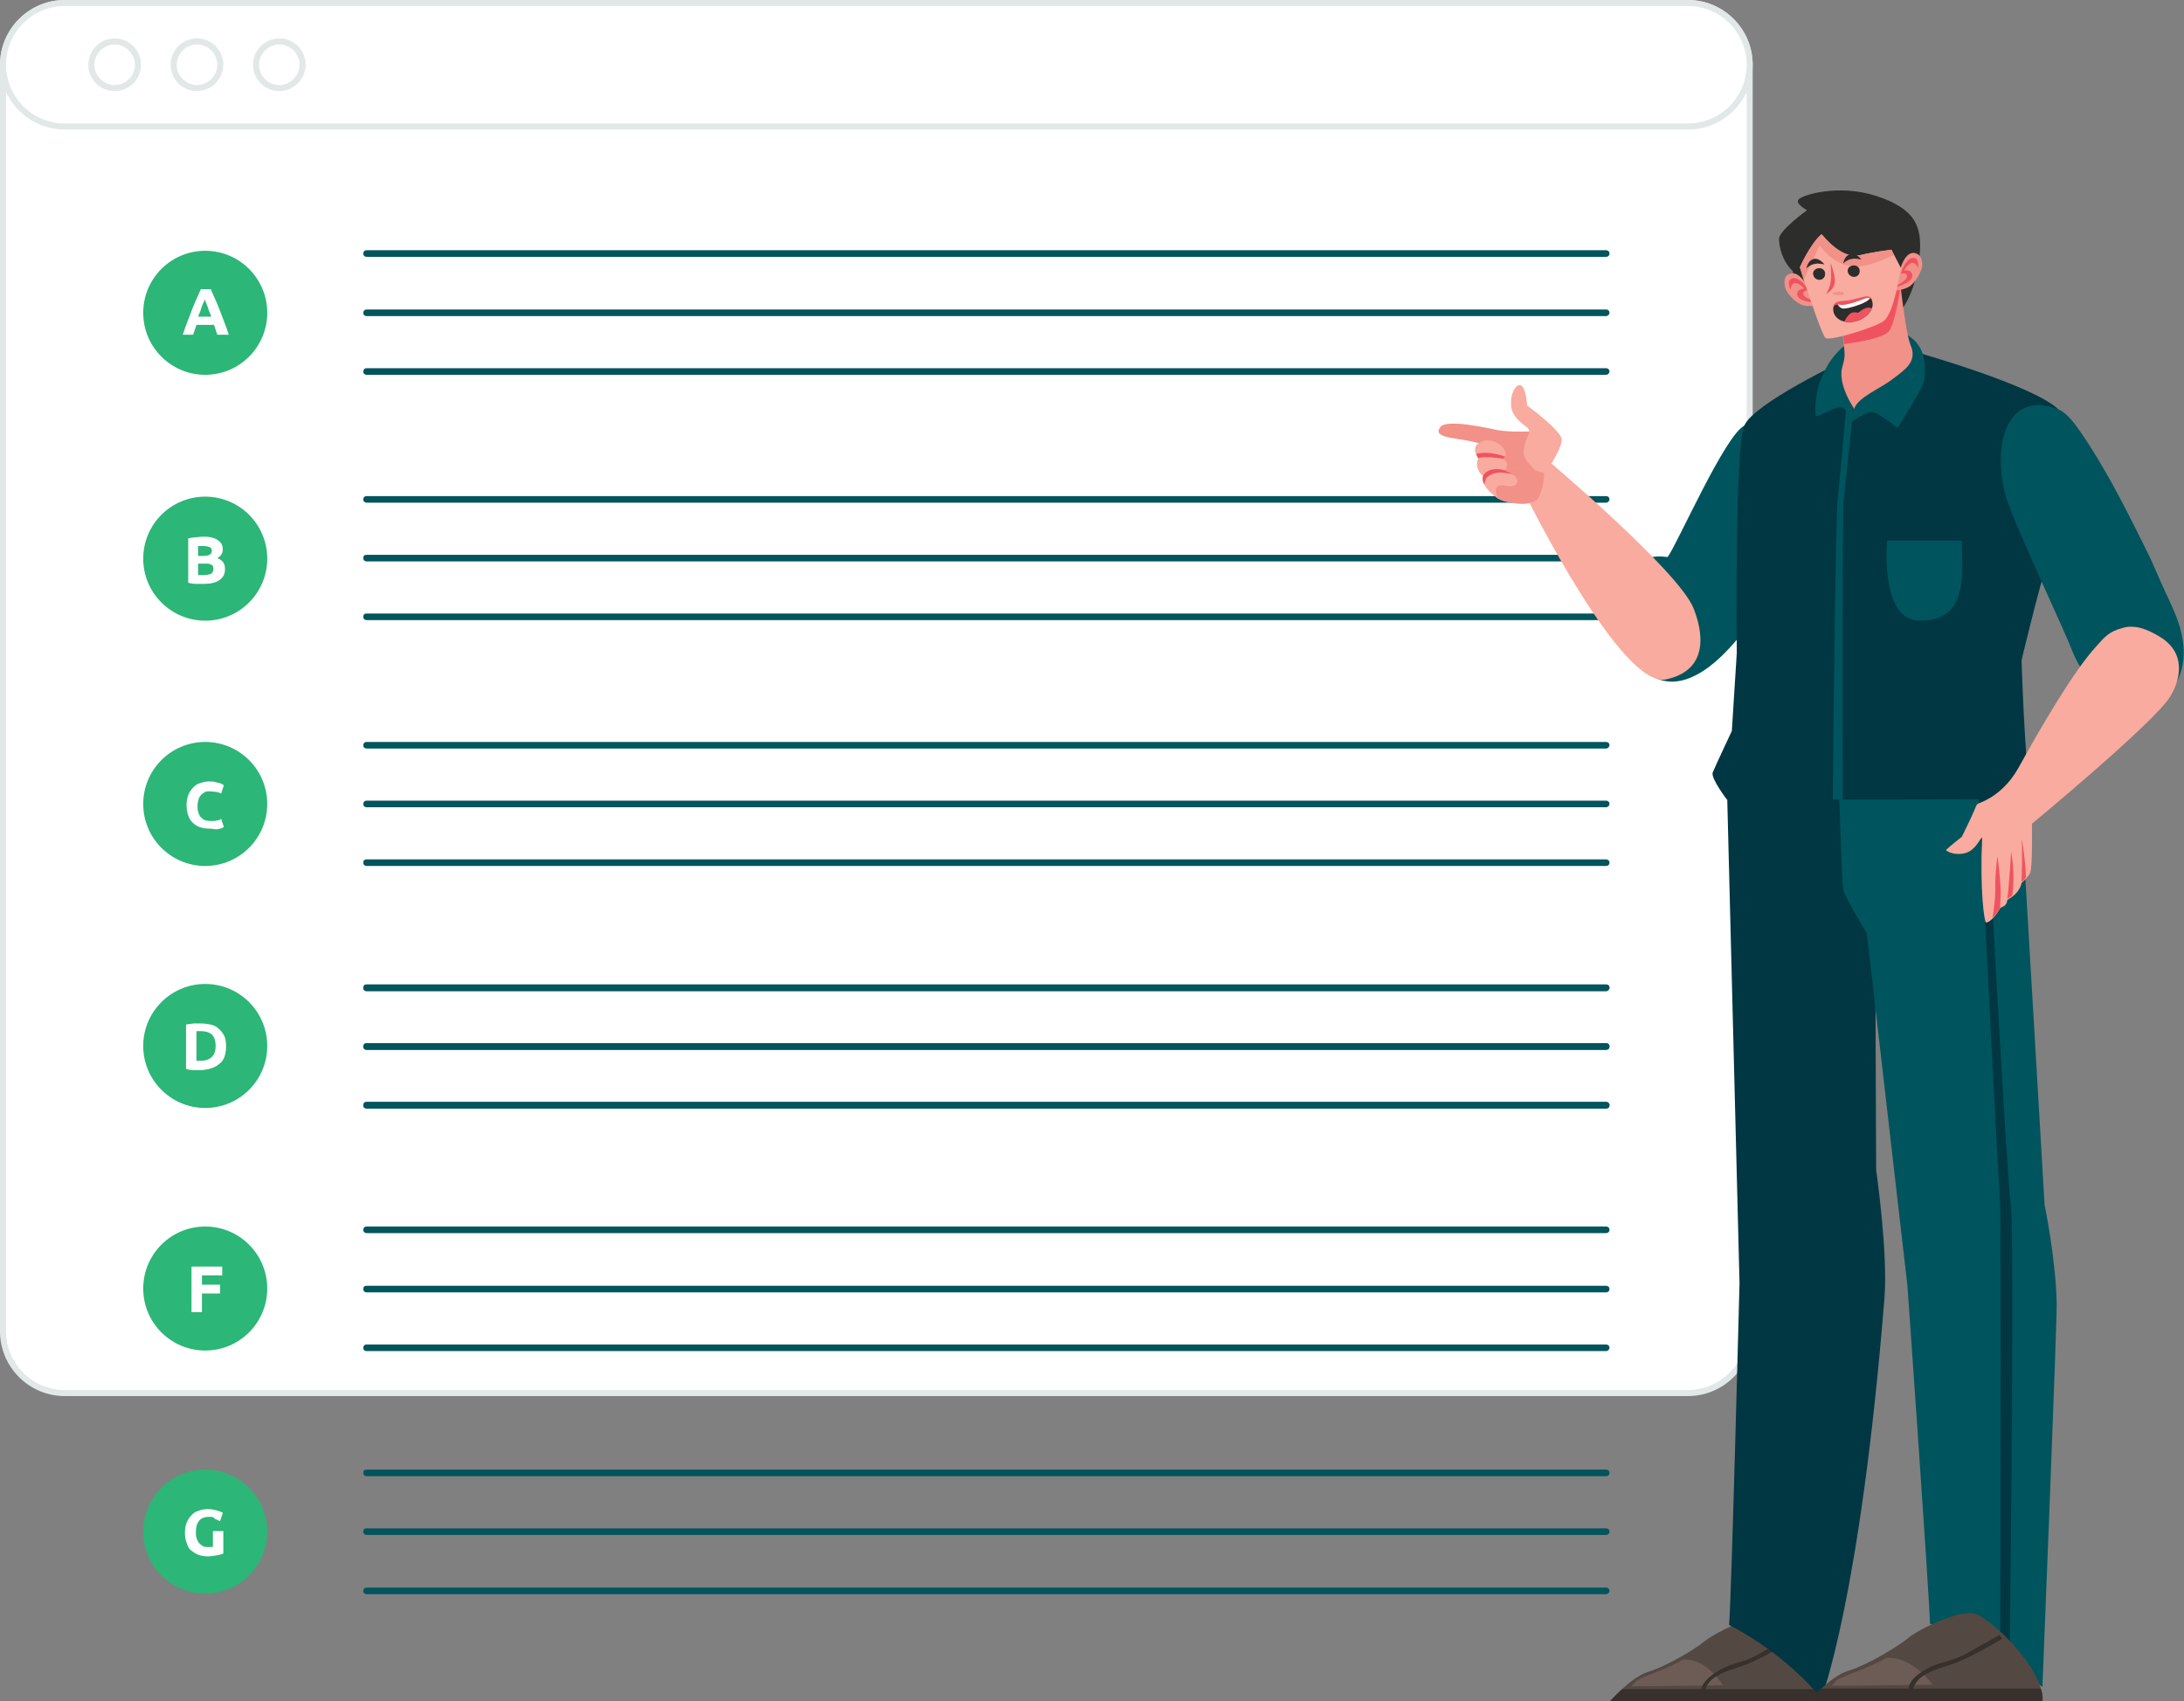 <?xml version="1.0" encoding="utf-8"?>
<!-- Generator: Adobe Illustrator 24.1.1, SVG Export Plug-In . SVG Version: 6.00 Build 0)  -->
<svg version="1.1" id="Layer_1" xmlns="http://www.w3.org/2000/svg" xmlns:xlink="http://www.w3.org/1999/xlink" x="0px" y="0px"
	 viewBox="0 0 398 310" style="enable-background:new 0 0 398 310;" xml:space="preserve">
<rect x="0" y="0" width="398" height="310" fill="#808080" stroke="none"/>
<style type="text/css">
	.st0{fill:#E3E8EA;}
	.st1{fill:#FFFFFF;}
	.st2{fill:#E2E7E8;}
	.st3{fill:#02545D;}
	.st4{fill:#2CB677;}
	.st5{fill:#00545D;}
	.st6{fill:#544842;}
	.st7{fill:#38302C;}
	.st8{fill:#6C5C55;}
	.st9{fill:#003743;}
	.st10{fill:#42415A;}
	.st11{fill:#F8AB9E;}
	.st12{fill:#F19188;}
	.st13{fill:#F05360;}
	.st14{fill:#2D2D2C;}
</style>
<g>
	<g>
		<path class="st0" d="M252.6,21.4c-0.3,0-0.6-0.2-0.7-0.4c-0.1-0.3-0.1-0.6,0.1-0.8c0.1-0.1,2-2.3,3.2-3.3c0.2-0.2,0.4-0.4,0.6-0.6
			c2.1-1.9,5-4.6,12.6-2.3c0.6,0.2,1.3,0.5,1.9,0.7c0.4,0.2,2.3,0.2,4.3-1.3c0.6-0.5,1.2-1,1.7-1.5c2.3-2,4.2-3.6,8.4-3.6
			c3.6,0,5.5,2.5,7.1,4.8c1.2,1.6,2.3,3.2,3.9,3.9c1.7,0.7,5.3,1.4,7.9,1.9c1.7,0.3,3,0.6,3.6,0.8c0.4,0.1,0.6,0.5,0.5,0.8
			c-0.1,0.4-0.4,0.6-0.7,0.6L252.6,21.4C252.6,21.4,252.6,21.4,252.6,21.4z M263.2,14.6c-3.3,0-4.9,1.5-6.3,2.8
			c-0.2,0.2-0.4,0.4-0.6,0.6c-0.6,0.5-1.3,1.2-1.9,1.9l45.6-0.2c-1.9-0.4-3.7-0.9-4.8-1.3c-2-0.8-3.3-2.6-4.6-4.4
			c-1.6-2.2-3-4.2-5.8-4.2c0,0-0.1,0-0.1,0c-3.6,0-5,1.3-7.4,3.3c-0.5,0.5-1.1,1-1.8,1.5c-2.4,1.9-4.8,2-5.8,1.5
			c-0.6-0.2-1.1-0.5-1.7-0.7C266.1,14.9,264.5,14.6,263.2,14.6z"/>
	</g>
	<g>
		<g>
			<g>
				<g>
					<g>
						<path class="st1" d="M307.6,253.8H11.7c-6.2,0-11.2-5-11.2-11.2V11.8c0-6.2,5-11.2,11.2-11.2h295.9c6.2,0,11.2,5,11.2,11.2
							v230.9C318.8,248.8,313.8,253.8,307.6,253.8z"/>
						<path class="st2" d="M307.6,254.4H11.8c-6.5,0-11.8-5.3-11.8-11.8V11.8C0,5.3,5.3,0,11.8,0h295.8c6.5,0,11.8,5.3,11.8,11.8
							v230.8C319.4,249.1,314.1,254.4,307.6,254.4z M11.8,1.1C5.9,1.1,1.1,5.9,1.1,11.8v230.8c0,5.9,4.8,10.7,10.7,10.7h295.8
							c5.9,0,10.7-4.8,10.7-10.7V11.8c0-5.9-4.8-10.7-10.7-10.7H11.8z"/>
					</g>
					<g>
						<path class="st1" d="M307.6,23H11.8C5.6,23,0.6,18,0.6,11.8l0,0c0-6.2,5-11.2,11.2-11.2h295.8c6.2,0,11.2,5,11.2,11.2l0,0
							C318.8,18,313.8,23,307.6,23z"/>
						<path class="st2" d="M307.6,23.6H11.8C5.3,23.6,0,18.3,0,11.8C0,5.3,5.3,0,11.8,0h295.8c6.5,0,11.8,5.3,11.8,11.8
							C319.4,18.3,314.1,23.6,307.6,23.6z M11.8,1.1C5.9,1.1,1.1,5.9,1.1,11.8s4.8,10.7,10.7,10.7h295.8c5.9,0,10.7-4.8,10.7-10.7
							s-4.8-10.7-10.7-10.7H11.8z"/>
					</g>
					<g>
						<g>
							<circle class="st1" cx="20.9" cy="11.8" r="4.3"/>
							<path class="st2" d="M20.9,16.6c-2.7,0-4.8-2.2-4.8-4.8S18.2,7,20.9,7s4.8,2.2,4.8,4.8S23.6,16.6,20.9,16.6z M20.9,8.1
								c-2,0-3.7,1.7-3.7,3.7s1.7,3.7,3.7,3.7s3.7-1.7,3.7-3.7S22.9,8.1,20.9,8.1z"/>
						</g>
						<g>
							<path class="st1" d="M40.1,11.8c0,2.3-1.9,4.3-4.3,4.3c-2.3,0-4.3-1.9-4.3-4.3s1.9-4.3,4.3-4.3C38.2,7.6,40.1,9.5,40.1,11.8z
								"/>
							<path class="st2" d="M35.9,16.6c-2.7,0-4.8-2.2-4.8-4.8S33.2,7,35.9,7s4.8,2.2,4.8,4.8S38.5,16.6,35.9,16.6z M35.9,8.1
								c-2,0-3.7,1.7-3.7,3.7s1.7,3.7,3.7,3.7s3.7-1.7,3.7-3.7S37.9,8.1,35.9,8.1z"/>
						</g>
						<g>
							<path class="st1" d="M55.1,11.8c0,2.3-1.9,4.3-4.3,4.3c-2.3,0-4.3-1.9-4.3-4.3s1.9-4.3,4.3-4.3C53.2,7.6,55.1,9.5,55.1,11.8z
								"/>
							<path class="st2" d="M50.9,16.6c-2.7,0-4.8-2.2-4.8-4.8S48.2,7,50.9,7s4.8,2.2,4.8,4.8S53.5,16.6,50.9,16.6z M50.9,8.1
								c-2,0-3.7,1.7-3.7,3.7s1.7,3.7,3.7,3.7s3.7-1.7,3.7-3.7S52.9,8.1,50.9,8.1z"/>
						</g>
					</g>
				</g>
			</g>
		</g>
	</g>
</g>
<g>
	<g>
		<g>
			<g>
				<g>
					<g>
						<g>
							<g>
								<path class="st3" d="M292.7,46.8H66.8c-0.3,0-0.6-0.2-0.6-0.6c0-0.3,0.2-0.6,0.6-0.6h225.9c0.3,0,0.6,0.2,0.6,0.6
									C293.3,46.6,293,46.8,292.7,46.8z"/>
							</g>
							<g>
								<path class="st3" d="M292.7,57.6H66.8c-0.3,0-0.6-0.2-0.6-0.6c0-0.3,0.2-0.6,0.6-0.6h225.9c0.3,0,0.6,0.2,0.6,0.6
									C293.3,57.3,293,57.6,292.7,57.6z"/>
							</g>
						</g>
						<g>
							<path class="st3" d="M292.7,68.3H66.8c-0.3,0-0.6-0.2-0.6-0.6c0-0.3,0.2-0.6,0.6-0.6h225.9c0.3,0,0.6,0.2,0.6,0.6
								C293.3,68,293,68.3,292.7,68.3z"/>
						</g>
					</g>
				</g>
				<g>
					<g>
						<g>
							<g>
								<path class="st3" d="M292.7,91.6H66.8c-0.3,0-0.6-0.2-0.6-0.6c0-0.3,0.2-0.6,0.6-0.6h225.9c0.3,0,0.6,0.2,0.6,0.6
									C293.3,91.3,293,91.6,292.7,91.6z"/>
							</g>
							<g>
								<path class="st3" d="M292.7,102.3H66.8c-0.3,0-0.6-0.2-0.6-0.6s0.2-0.6,0.6-0.6h225.9c0.3,0,0.6,0.2,0.6,0.6
									S293,102.3,292.7,102.3z"/>
							</g>
						</g>
						<g>
							<path class="st3" d="M292.7,113H66.8c-0.3,0-0.6-0.2-0.6-0.6s0.2-0.6,0.6-0.6h225.9c0.3,0,0.6,0.2,0.6,0.6S293,113,292.7,113
								z"/>
						</g>
					</g>
				</g>
				<g>
					<g>
						<g>
							<g>
								<path class="st3" d="M292.7,136.4H66.8c-0.3,0-0.6-0.2-0.6-0.6c0-0.3,0.2-0.6,0.6-0.6h225.9c0.3,0,0.6,0.2,0.6,0.6
									C293.3,136.1,293,136.4,292.7,136.4z"/>
							</g>
							<g>
								<path class="st3" d="M292.7,147.1H66.8c-0.3,0-0.6-0.2-0.6-0.6c0-0.3,0.2-0.6,0.6-0.6h225.9c0.3,0,0.6,0.2,0.6,0.6
									C293.3,146.8,293,147.1,292.7,147.1z"/>
							</g>
						</g>
						<g>
							<path class="st3" d="M292.7,157.8H66.8c-0.3,0-0.6-0.2-0.6-0.6s0.2-0.6,0.6-0.6h225.9c0.3,0,0.6,0.2,0.6,0.6
								S293,157.8,292.7,157.8z"/>
						</g>
					</g>
				</g>
			</g>
			<circle class="st4" cx="37.4" cy="101.8" r="11.3"/>
			<circle class="st4" cx="37.4" cy="146.5" r="11.3"/>
			<g>
				<circle class="st4" cx="37.4" cy="190.6" r="11.3"/>
				<g>
					<g>
						<g>
							<path class="st3" d="M292.7,180.6H66.8c-0.3,0-0.6-0.2-0.6-0.6c0-0.3,0.2-0.6,0.6-0.6h225.9c0.3,0,0.6,0.2,0.6,0.6
								C293.3,180.3,293,180.6,292.7,180.6z"/>
						</g>
						<g>
							<path class="st3" d="M292.7,191.3H66.8c-0.3,0-0.6-0.2-0.6-0.6c0-0.3,0.2-0.6,0.6-0.6h225.9c0.3,0,0.6,0.2,0.6,0.6
								C293.3,191.1,293,191.3,292.7,191.3z"/>
						</g>
					</g>
					<g>
						<path class="st3" d="M292.7,202H66.8c-0.3,0-0.6-0.2-0.6-0.6c0-0.3,0.2-0.6,0.6-0.6h225.9c0.3,0,0.6,0.2,0.6,0.6
							C293.3,201.8,293,202,292.7,202z"/>
					</g>
				</g>
			</g>
			<g>
				<g>
					<g>
						<path class="st3" d="M292.7,180.6H66.8c-0.3,0-0.6-0.2-0.6-0.6c0-0.3,0.2-0.6,0.6-0.6h225.9c0.3,0,0.6,0.2,0.6,0.6
							C293.3,180.3,293,180.6,292.7,180.6z"/>
					</g>
					<g>
						<path class="st3" d="M292.7,191.3H66.8c-0.3,0-0.6-0.2-0.6-0.6c0-0.3,0.2-0.6,0.6-0.6h225.9c0.3,0,0.6,0.2,0.6,0.6
							C293.3,191.1,293,191.3,292.7,191.3z"/>
					</g>
				</g>
				<g>
					<path class="st3" d="M292.7,202H66.8c-0.3,0-0.6-0.2-0.6-0.6c0-0.3,0.2-0.6,0.6-0.6h225.9c0.3,0,0.6,0.2,0.6,0.6
						C293.3,201.8,293,202,292.7,202z"/>
				</g>
			</g>
		</g>
		<g>
			<circle class="st4" cx="37.4" cy="57" r="11.3"/>
			<g>
				<path class="st1" d="M39.6,61c-0.1-0.3-0.2-0.6-0.3-0.9c-0.1-0.3-0.2-0.6-0.3-0.9h-3.2c-0.1,0.3-0.2,0.6-0.3,0.9
					c-0.1,0.3-0.2,0.6-0.3,0.9h-1.9c0.3-0.9,0.6-1.7,0.9-2.5s0.6-1.5,0.8-2.1c0.3-0.7,0.5-1.3,0.8-1.9s0.5-1.2,0.8-1.8h1.8
					c0.3,0.6,0.5,1.2,0.8,1.8s0.5,1.2,0.8,1.9c0.3,0.7,0.5,1.4,0.8,2.1s0.6,1.6,0.9,2.5H39.6z M37.3,54.6c0,0.1-0.1,0.3-0.2,0.5
					c-0.1,0.2-0.2,0.4-0.3,0.7c-0.1,0.3-0.2,0.6-0.3,0.9s-0.3,0.7-0.4,1h2.4c-0.1-0.4-0.3-0.7-0.4-1c-0.1-0.3-0.2-0.6-0.3-0.9
					s-0.2-0.5-0.3-0.7C37.5,54.9,37.4,54.7,37.3,54.6z"/>
			</g>
		</g>
	</g>
	<path class="st1" d="M41.2,190.7c0,0.7-0.1,1.3-0.3,1.9c-0.2,0.5-0.5,1-1,1.3c-0.4,0.4-0.9,0.6-1.5,0.8c-0.6,0.2-1.3,0.3-2,0.3
		c-0.3,0-0.7,0-1.2,0c-0.4,0-0.9-0.1-1.3-0.2v-8.1c0.4-0.1,0.9-0.1,1.4-0.2c0.5,0,0.9,0,1.2,0c0.7,0,1.4,0.1,1.9,0.2
		s1.1,0.4,1.5,0.8c0.4,0.3,0.7,0.8,1,1.3C41.1,189.3,41.2,189.9,41.2,190.7z M35.8,193.3c0.1,0,0.2,0,0.3,0c0.1,0,0.3,0,0.4,0
		c0.9,0,1.6-0.2,2.1-0.7c0.5-0.5,0.7-1.1,0.7-2c0-0.9-0.2-1.5-0.6-2c-0.4-0.4-1.1-0.7-2.1-0.7c-0.1,0-0.3,0-0.4,0
		c-0.1,0-0.3,0-0.4,0V193.3z"/>
	<path class="st1" d="M37.1,106.4c-0.5,0-0.9,0-1.4,0c-0.5,0-0.9-0.1-1.4-0.2v-8.1c0.4-0.1,0.8-0.1,1.3-0.2c0.5,0,0.9-0.1,1.3-0.1
		c0.5,0,1,0,1.5,0.1c0.4,0.1,0.8,0.2,1.1,0.4c0.3,0.2,0.6,0.4,0.8,0.7c0.2,0.3,0.3,0.7,0.3,1.1c0,0.7-0.3,1.2-1,1.6
		c0.5,0.2,0.9,0.5,1.1,0.8c0.2,0.3,0.3,0.7,0.3,1.2c0,0.9-0.3,1.5-1,2C39.3,106.2,38.3,106.4,37.1,106.4z M36.1,101.3H37
		c0.6,0,1-0.1,1.2-0.2c0.2-0.1,0.4-0.4,0.4-0.7c0-0.3-0.1-0.6-0.4-0.7c-0.3-0.1-0.6-0.2-1.1-0.2c-0.2,0-0.3,0-0.5,0
		c-0.2,0-0.3,0-0.5,0V101.3z M36.1,102.7v2.1c0.1,0,0.3,0,0.4,0c0.2,0,0.3,0,0.5,0c0.6,0,1-0.1,1.4-0.2c0.3-0.2,0.5-0.5,0.5-0.9
		c0-0.4-0.1-0.7-0.4-0.8c-0.3-0.2-0.7-0.2-1.2-0.2H36.1z"/>
	<path class="st1" d="M38.2,151c-1.4,0-2.4-0.4-3.1-1.1s-1.1-1.8-1.1-3.2c0-0.7,0.1-1.3,0.3-1.8c0.2-0.5,0.5-1,0.9-1.4
		s0.8-0.7,1.3-0.8c0.5-0.2,1.1-0.3,1.7-0.3c0.4,0,0.7,0,1,0.1c0.3,0.1,0.5,0.1,0.8,0.2s0.4,0.1,0.5,0.2c0.1,0.1,0.2,0.1,0.3,0.2
		l-0.5,1.5c-0.3-0.1-0.6-0.3-0.9-0.3s-0.7-0.1-1.2-0.1c-0.3,0-0.6,0-0.8,0.1s-0.5,0.3-0.7,0.5s-0.4,0.5-0.5,0.8s-0.2,0.7-0.2,1.2
		c0,0.4,0,0.7,0.1,1.1s0.2,0.6,0.4,0.9c0.2,0.2,0.4,0.4,0.7,0.6c0.3,0.1,0.7,0.2,1.1,0.2c0.3,0,0.5,0,0.7,0c0.2,0,0.4-0.1,0.6-0.1
		s0.3-0.1,0.4-0.1c0.1-0.1,0.2-0.1,0.3-0.2l0.5,1.5c-0.3,0.2-0.6,0.3-1.1,0.4S38.9,151,38.2,151z"/>
	<g>
		<circle class="st4" cx="37.4" cy="234.8" r="11.3"/>
		<path class="st1" d="M34.9,239.1v-8.3h5.6v1.6h-3.7v1.7h3.3v1.6h-3.3v3.4H34.9z"/>
		<g>
			<g>
				<g>
					<path class="st3" d="M292.7,224.7H66.8c-0.3,0-0.6-0.2-0.6-0.6c0-0.3,0.2-0.6,0.6-0.6h225.9c0.3,0,0.6,0.2,0.6,0.6
						C293.3,224.5,293,224.7,292.7,224.7z"/>
				</g>
				<g>
					<path class="st3" d="M292.7,235.5H66.8c-0.3,0-0.6-0.2-0.6-0.6s0.2-0.6,0.6-0.6h225.9c0.3,0,0.6,0.2,0.6,0.6
						S293,235.5,292.7,235.5z"/>
				</g>
			</g>
			<g>
				<path class="st3" d="M292.7,246.2H66.8c-0.3,0-0.6-0.2-0.6-0.6c0-0.3,0.2-0.6,0.6-0.6h225.9c0.3,0,0.6,0.2,0.6,0.6
					C293.3,245.9,293,246.2,292.7,246.2z"/>
			</g>
		</g>
	</g>
	<g>
		<circle class="st4" cx="37.4" cy="279.1" r="11.3"/>
		<path class="st1" d="M38.2,276.4c-0.9,0-1.5,0.2-1.9,0.7c-0.4,0.5-0.6,1.1-0.6,2c0,0.4,0,0.8,0.1,1.1s0.2,0.6,0.4,0.9
			c0.2,0.2,0.4,0.4,0.7,0.6s0.6,0.2,1,0.2c0.2,0,0.4,0,0.5,0s0.3,0,0.4,0v-2.9h1.9v4.1c-0.2,0.1-0.6,0.2-1.1,0.3s-1.1,0.2-1.8,0.2
			c-0.6,0-1.2-0.1-1.7-0.3c-0.5-0.2-0.9-0.5-1.3-0.8s-0.6-0.8-0.8-1.4c-0.2-0.5-0.3-1.1-0.3-1.8c0-0.7,0.1-1.3,0.3-1.8
			c0.2-0.5,0.5-1,0.9-1.4s0.8-0.7,1.3-0.8c0.5-0.2,1-0.3,1.6-0.3c0.4,0,0.7,0,1.1,0.1c0.3,0.1,0.6,0.1,0.8,0.2s0.4,0.1,0.6,0.2
			s0.3,0.1,0.3,0.2l-0.5,1.5c-0.3-0.1-0.5-0.3-0.9-0.4C38.9,276.4,38.6,276.4,38.2,276.4z"/>
		<g>
			<g>
				<g>
					<path class="st3" d="M292.7,269H66.8c-0.3,0-0.6-0.2-0.6-0.6s0.2-0.6,0.6-0.6h225.9c0.3,0,0.6,0.2,0.6,0.6S293,269,292.7,269z"
						/>
				</g>
				<g>
					<path class="st3" d="M292.7,279.7H66.8c-0.3,0-0.6-0.2-0.6-0.6s0.2-0.6,0.6-0.6h225.9c0.3,0,0.6,0.2,0.6,0.6
						S293,279.7,292.7,279.7z"/>
				</g>
			</g>
			<g>
				<path class="st3" d="M292.7,290.5H66.8c-0.3,0-0.6-0.2-0.6-0.6c0-0.3,0.2-0.6,0.6-0.6h225.9c0.3,0,0.6,0.2,0.6,0.6
					C293.3,290.2,293,290.5,292.7,290.5z"/>
			</g>
		</g>
	</g>
</g>
<g>
	<g>
		<path class="st5" d="M318,77.5c-3.5,1.4-12.4,21.8-14.1,24c-3.1-0.4-4.2,0.4-4.1,1.2c0.1,0.8,0,2.1,0,2.1s-6.2,5.3-4.2,10.9
			c2,5.6,6.7,11.5,14.4,6.8c7.8-4.7,16.7-20.2,19.6-28.8C332.5,85.1,326.7,73.9,318,77.5z"/>
	</g>
	<g>
		<g>
			<path class="st6" d="M293.4,310h25.2l2.8,0h10.5c0.1-0.7,0.1-1.4,0-2.2c-0.1-0.3-0.1-0.6-0.2-0.9c-1.5-5.2-7.6-11.7-9.7-12.2
				c-2.6-0.6-9.6,2.9-11.4,4.4c-1.8,1.5-6.9,4.5-10.1,5.5c-1.7,0.5-3.5,1.9-4.9,3.2C294.3,309,293.4,310,293.4,310z"/>
			<path class="st7" d="M293.4,310h25.2l2.8,0h10.5c0.1-0.7,0.1-1.4,0-2.2h-36.3C294.3,309,293.4,310,293.4,310z"/>
			<path class="st8" d="M306.7,302.4c-3,1.9-7.7,3.1-8.6,4c-0.8,0.9-0.8,0.9-0.8,0.9l16.7-0.2C313.9,307.1,311.2,302.2,306.7,302.4z
				"/>
			<path class="st7" d="M326.2,299.1c0,0-5.6,3.5-8.8,4.5c-3.2,1.1-6,1.8-6.7,4.5c-0.6,0.1-0.6,0.1-0.6,0.1s-0.5-1.4,2.5-3.4
				c3-2,4.6-1.6,7.4-3.1c2.8-1.6,5.9-3.4,5.9-3.4L326.2,299.1z"/>
		</g>
		<g>
			<path class="st9" d="M314.6,139.1l2.4,94.7c0,0-1.5,58.5-1.9,62.3c11,5.7,16.8,13.4,16.8,13.4s7.1-18.1,11.5-72.8
				c0.7-8.3-1.5-23.5-1.5-23.5l-0.3-74.7L314.6,139.1z"/>
		</g>
	</g>
	<g>
		<g>
			<path class="st5" d="M335,139.8c0,0,0.6,21,0.9,22.4c0.4,1.4,4.3,7.9,4.3,7.9l7.4,64.2c0,0,4.1,57.8,4.1,61.6
				c8.8,2.6,8.4,5.2,12.7,7.2c0.6,0.3,1.2,0.6,1.7,0.8c4.3,2.1,6.1,3.5,6.1,3.5s2.7-66.9,2.6-70c-0.2-8.3-2.2-17.8-2.2-17.8
				l-4.7-79.8l-6.2,0l-1.4,0L335,139.8z"/>
			<path class="st9" d="M364.5,219.1c0.1,0.8,0.1,58.2,0,84c0.6,0.3,1.2,0.6,1.7,0.8c0.3-24.7,0.9-80.7,0.2-84.7
				c-0.7-4.6-4-66.2-4.7-79.4l-1.4,0C361.2,156.7,364.3,218.1,364.5,219.1z"/>
		</g>
		<g>
			<g>
				<path class="st6" d="M329.7,310h27.8l3.1,0h11.6c0.1-0.7,0-1.5-0.3-2.3c-0.1-0.3-0.2-0.7-0.3-1c-2.2-5.5-9.5-12.2-11.9-12.7
					c-2.9-0.6-10.3,3-12.1,4.6c-1.9,1.5-7.1,4.7-10.6,5.8c-1.8,0.5-3.7,2-5.1,3.3C330.6,308.9,329.7,310,329.7,310z"/>
				<path class="st7" d="M329.7,310h27.8l3.1,0h11.6c0.1-0.7,0-1.5-0.3-2.3h-40.1C330.6,308.9,329.7,310,329.7,310z"/>
				<path class="st8" d="M343.7,302.1c-3.2,2-8.2,3.3-9.1,4.2c-0.8,0.9-0.8,0.9-0.8,0.9l18.4-0.2C352.2,307,348.6,301.8,343.7,302.1
					z"/>
				<path class="st7" d="M364.9,298.6c0,0-5.9,3.6-9.3,4.7c-3.4,1.1-6.4,1.9-7,4.7c-0.7,0.1-0.7,0.1-0.7,0.1s-0.7-1.5,2.4-3.5
					c3.1-2,5-1.6,7.9-3.2c2.9-1.6,6.2-3.5,6.2-3.5L364.9,298.6z"/>
			</g>
		</g>
	</g>
	<g>
		<g>
			<path class="st9" d="M314.7,145.7c0,0,8.8,0,19.4,0c0.6,0,1.2,0,1.7,0c15.6,0,34.2-0.1,34.2-0.2c-1.1-8.3-1.6-25.2-1.6-25.2
				s2.8-11.8,5-19.1c4.5-14.9,3.1-25.2,1.7-26.6c-4.5-4.4-25.8-10.4-25.8-10.4s-5.8-2.1-11.2,0.5c-2.7,1.3-18.4,8.8-20.2,12.8
				c-1.8,3.9-1.4,41.5-1.4,41.5l-0.9,14.2c0,0-3.1,6.6-3.5,7.6C311.8,141.9,314.7,145.7,314.7,145.7z"/>
			<path class="st5" d="M335.8,145.7c0-13.8-0.1-51.4,0.2-54.6c0.4-3.9,1.5-14.3,1.5-14.3l-1-3.3c0,0-1.1,12.5-1.6,17.4
				c-0.4,4-0.8,41.5-0.9,54.8C334.6,145.7,335.2,145.7,335.8,145.7z"/>
			<path class="st5" d="M357.5,98.5h-13.6c0,0-1.4,14.3,5.7,14.6C359,113.3,357.5,104.2,357.5,98.5z"/>
		</g>
		<path class="st10" d="M352.8,143.5"/>
	</g>
	<g>
		<path class="st11" d="M281.6,83.5c0,0,24.2,20.4,27,27.3c1.7,4.2,3,11.3-5,13c-8,1.7-24.8-31.9-26.3-35
			C277.4,85.2,278.3,83.8,281.6,83.5z"/>
	</g>
	<g>
		<g>
			<path class="st12" d="M279.1,78.6c0,0-3.6,0.2-6-0.2c-2.1-0.4-9.4-2.1-10.6-0.6c-1.9,2.4,4.4,1.8,7.9,3.3c3.5,1.5,1.6,5.2,4.2,6
				c2.6,0.9,4.5,0.5,5.3-2C280.6,82.7,279.1,78.6,279.1,78.6z"/>
			<path class="st11" d="M281.2,86.9c0,0,3.5-5.1,3.4-6.8c-0.1-1.7-6.3-6.2-6.3-6.2s-0.2-3.4-1.2-3.7c-0.9-0.3-2,1.7-1.7,4
				c0.2,1.6,1.8,2.9,2.8,3.6c0.4,0.3,0.6,0.8,0.4,1.3c-0.5,1-1.1,2.7-0.9,3.7C277.9,84.4,281.2,86.9,281.2,86.9z"/>
			<path class="st11" d="M268.8,82.1c0,0.2,0.1,0.4,0.2,0.6c0.1,0.3,0.2,0.5,0.4,0.8c-0.7,1.6,0.3,2.9,0.9,3.2
				c-0.2,0.5-0.1,1.1,0.2,1.6c0.5,1,1.6,1.9,2.4,2.5c0.1,0.1,0.1,0.1,0.2,0.1c1.2,0.8,6.2,1.6,7.2,0c1-1.6,1-4.7,1-4.7
				s-5-1.7-7.1-0.4l0,0c1.1-1.6-0.2-2.1-0.3-2.2c0,0,0,0,0,0s0.2-0.2,0.4-0.4c0-0.1,0.1-0.2,0.1-0.4c0-0.3-0.1-0.7-0.4-1.1
				c-1-1.3-3-1.9-4.2-1.1C268.9,81,268.8,81.5,268.8,82.1z"/>
			<path class="st13" d="M270.5,88.3c0.1-0.5,0.1-1.1,0.7-1.5c0.8-0.6,1.8-0.7,2.3-0.7c0.5,0,2.8,0.4,2.8,0.4s-0.9-0.7-2.1-0.8
				c0,0-2.6-0.9-3.9,0.9C270.1,87.2,270.2,87.8,270.5,88.3z"/>
			<path class="st12" d="M280.3,90.8c-1,1.6-6,0.9-7.2,0c-0.1,0-0.1-0.1-0.2-0.1c-0.2-0.5-0.3-0.9-0.3-1.3c0-0.7,0.4-1.1,1.6-0.9
				c1.1,0.2,1.9,0.1,2.2-0.4c0.7-1.4-2.1-2.3-2.1-2.3c2.2-1.3,7.1,0.4,7.1,0.4S281.3,89.2,280.3,90.8z"/>
		</g>
		<path class="st13" d="M269,82.7c0.1,0.3,0.2,0.5,0.4,0.8c1.2-0.5,4.5,0.1,4.5,0.1s0.2-0.2,0.4-0.4C272.6,82.6,270.6,82.3,269,82.7
			z"/>
	</g>
	<g>
		<path class="st5" d="M375.1,74.6c1.6,0.6,3.2,2.9,4.1,4.2c2.1,3,4,6.3,5.8,9.5c2.4,4.4,4.7,9,6.9,13.5c1,2.2,1.9,4.4,2.9,6.5
			c1.3,2.8,2.6,5.5,3,8.6c0.5,3.3-0.2,7-2.7,9.4c-1.4,1.4-4.8,3.5-6.8,3c-2-0.5-4-1.9-5.5-3.3c-2.1-2-3.9-4.3-5-7
			c-2.2-5.6-8.5-18.5-11.7-26.9C362.8,83.5,364.6,70.5,375.1,74.6z"/>
		<g>
			<path class="st11" d="M354.6,154.9c1.2-1.1,2.9-2.4,2.9-2.4s2-4,2.6-5.6c0.1-0.3,0.4-0.5,0.7-0.6c3.1-1.2,5.5-3.6,7.1-6.5
				c3.9-7.1,10.1-17.7,14.1-22c1.6-1.8,2.3-2.7,4.9-3.4c2.1-0.6,4.4,0.2,6.8,1.7c4.7,2.9,3.7,7.7,1.8,10.8
				c-2.7,4.6-25.2,23.2-25.2,23.2s0.1,7.8-0.3,8.8c-0.2,0.6-0.3,0.6-0.8,1.2c0,0,0,0,0,0c-0.4,0.4-0.8,0.8-0.8,0.8s-0.2,1.4-1.7,2.5
				c-0.3,0.2-0.6,0.4-0.9,0.6c-0.1,0.9-0.5,1.1-1.2,1.4c0,0-0.1,0.1-0.1,0.1c-0.4,0.7-0.9,1.4-1.4,1.9c-0.4,0.4-0.8,0.7-1.2,0.7
				c-0.3-0.3-1.1-5.6-0.7-15.5c-0.2,0.1-0.9,1.4-1.6,2C358.3,156,355.6,155.8,354.6,154.9z"/>
			<path class="st13" d="M363.1,167.3c0.5-0.5,1-1.2,1.4-1.9c0-1,0.1-2,0.1-2.6c0-2.7-0.6-6.8-0.6-6.8s-0.4,3-0.4,5.4
				C363.7,163.3,363.3,166.1,363.1,167.3C363.1,167.3,363.1,167.3,363.1,167.3z"/>
			<path class="st13" d="M365.8,163.8c0.3-0.2,0.6-0.4,0.9-0.6c0.6-4.1-0.2-8-0.2-8S366.1,161.7,365.8,163.8z"/>
			<path class="st13" d="M368.4,160.7c0,0,0.4-0.3,0.8-0.8c0,0,0,0,0,0c0-1.6-0.5-6.1-0.8-7C368.6,155,368.4,160.7,368.4,160.7z"/>
		</g>
	</g>
	<g>
		<path class="st5" d="M346.8,60.7c0,0,2.3,0.7,3.4,3.3c0.7,1.6,0.7,4.3,0.4,5.6c-0.3,1.3-4.8,8.4-4.8,8.4s-3.2-2.6-4.5-2.9
			c-1.3-0.3-3.8,1.9-3.8,1.7c0-0.2-1.1-2.8-2.4-2.6c-1.3,0.2-4.1,2-4.2,1.6c-0.1-0.4-0.3-3.6,0.9-6.6c1.2-3,2.5-4.9,5.5-7.2
			S345.7,60.2,346.8,60.7z"/>
		<g>
			<path class="st14" d="M326.7,49.4c-1.9-1.8-2.5-4.4-2.5-5.9c0-1.5,5.1-5.2,5.1-5.2s-2.3-1.2-1.5-2c0.8-0.8,7.2-2.8,14.1-0.6
				c7,2.3,8.5,5.4,7.9,11.1c-1.3,11-6.7,13.9-11.5,12.8C333.5,58.5,327.1,52.3,326.7,49.4z"/>
			<path class="st14" d="M328.7,51.6c-0.3-0.5-3.4-4.2-2.7-6.2c0.7-2,5.5-5.6,5.5-5.6s-1.8-1.6-0.7-2.3c1.1-0.7,15,1.6,16.4,4.3
				s0.8,10.3-0.8,11.8C344.7,55.1,330.8,55.9,328.7,51.6z"/>
		</g>
		<g>
			<path class="st12" d="M335.7,67c-0.4,1.5,0,4.1,2.2,7.5c0.6-2.1,5-3.8,7.1-5.5c2.1-1.6,4.3-3,3.3-5.8c-0.6-1.1-1.2-5.2-1.6-8.2
				c-0.2-1.7-0.4-3.1-0.4-3.1l-11.7,4.5c0,0,1.2,4,1.4,6.1c0,0.1,0,0.3,0,0.4C336.3,65,336.1,65.5,335.7,67z"/>
			<path class="st13" d="M334.7,56.6c0,0,1.2,4,1.4,6.1c2.8-0.4,6.6-1,8-2.2c1.2-1,2.3-8.5,2.3-8.5L334.7,56.6z"/>
		</g>
		<g>
			<path class="st12" d="M331,55.6c0,0-0.8,0.3-2.1,0.1c-1.5-0.2-3.4-2.3-3.6-3.4c-0.2-1-0.2-2,0.8-2.4c2-0.8,3.8,3,4.6,4.8
				c0.1,0.1,0.1,0.3,0.2,0.4C331,55.4,331,55.6,331,55.6z"/>
			<path class="st13" d="M330.8,55.1c-0.6,0-3.1-0.2-3.3-1.4c-0.1-1.1,1.3-1.1,1.3-1.1s-1-1.2-1.8-1c-0.7,0.2-0.7,1.2-0.7,1.2
				s-0.9-1.8,0.4-2.1c0.8-0.2,2.1,0.8,2.9,2.2c-0.8,0-1.2,0.4-0.9,0.9c0.3,0.5,1.6,1,2,0.9C330.7,54.9,330.8,55,330.8,55.1z"/>
		</g>
		<g>
			<path class="st12" d="M345.5,52.9c0,0,0.8,0.1,2.1-0.5c1.4-0.6,2.7-3.1,2.7-4.1c0-1-0.3-2-1.4-2.2c-2.1-0.3-3,3.9-3.2,5.8
				c0,0.2,0,0.3-0.1,0.4C345.5,52.7,345.5,52.9,345.5,52.9z"/>
			<path class="st13" d="M345.6,52.3c0.6-0.2,3-0.9,2.9-2.2c-0.2-1.1-1.5-0.8-1.5-0.8s0.7-1.4,1.5-1.4c0.8,0,1,1,1,1s0.4-2-0.9-1.9
				c-0.8,0-1.8,1.3-2.2,2.9c0.8-0.2,1.2,0,1.1,0.6c-0.1,0.5-1.3,1.3-1.7,1.4C345.6,52.1,345.6,52.2,345.6,52.3z"/>
		</g>
		<g>
			<path class="st11" d="M328,48.7c0,0,0.3,0.9,0.7,2.3c1.2,3.6,3.4,10.2,4,10.6c0.9,0.6,9.5-2.1,10.7-3.2c2-1.9,2.8-9.4,3.1-9.4
				l-1.3-2.5l-0.5-1c0,0-3.2,0.4-5.7,1c-2.5,0.6-5.1-1.5-7-3.8C329.9,44.4,328,48.7,328,48.7z"/>
			<path class="st12" d="M328,48.7c0,0,0.3,0.9,0.7,2.3l2.9-6.3c0,0,2,3.1,5.5,3.8c2.4,0.5,6-1.1,8-2l-0.5-1c0,0-3.2,0.4-5.7,1
				c-2.5,0.6-5.1-1.5-7-3.8C329.9,44.4,328,48.7,328,48.7z"/>
		</g>
		<g>
			<path class="st13" d="M334.3,51.8c-0.3,1.1-1.5,1.8-1.5,1.8s0.7-1.3,0.8-2.2c0.2-0.9,0-3.5,0-3.5S334.7,50.7,334.3,51.8z"/>
			<path class="st12" d="M333.9,53.5c0.1-0.3,2.2-0.6,2.1,0C336,54,333.8,53.7,333.9,53.5z"/>
		</g>
		<g>
			<path class="st14" d="M336.7,49.4c0-0.3,0.1-0.6,0.4-0.8c0.7-0.5,1.8-0.2,1.8,0.8C338.9,50.8,336.9,50.8,336.7,49.4z"/>
			<path class="st14" d="M339.2,47.3c0,0-1.1-0.3-1.8-0.1c-0.8,0.1-1.5,0.8-1.5,0.8s0.2-1.4,1.3-1.7C338.3,46,339.2,47.3,339.2,47.3
				z"/>
		</g>
		<g>
			<path class="st14" d="M330.4,49.9c0-0.3,0.1-0.6,0.4-0.8c0.7-0.5,1.8-0.2,1.8,0.8C332.6,51.3,330.6,51.4,330.4,49.9z"/>
			<path class="st14" d="M332.5,48.2c0,0-1.1-0.3-1.8-0.1c-0.8,0.1-1.5,0.8-1.5,0.8s0.2-1.4,1.3-1.7
				C331.5,46.9,332.5,48.2,332.5,48.2z"/>
		</g>
		<g>
			<path class="st14" d="M341.1,56.2c-0.5,1.4-2.4,2.6-4.4,2.5c-0.2,0-0.4-0.1-0.6-0.1c-2.6-0.6-2.3-3.4-1.3-3.3c2.8,0.1,5-1.5,6-1
				c0.2,0.1,0.4,0.3,0.4,0.7C341.3,55.4,341.3,55.8,341.1,56.2z"/>
			<path class="st1" d="M340.8,54.3c-0.2,0.3-0.4,0.5-1,0.8c-0.9,0.5-3.5,1.3-4.1,1.1c-0.6-0.2-0.9-0.9-0.9-0.9
				C337.6,55.4,339.8,53.8,340.8,54.3z"/>
			<path class="st13" d="M334,56.2c0,0,0.2-0.8,1-0.7c0.7,0.1,1,0.1,1.8-0.1c1.6-0.3,3-1.1,3.6-1.1c0.5,0,0.7,0.3,0.8,0.6
				c-0.1-0.7-0.3-0.8-0.9-0.9c-0.6-0.1-2.9,0.8-4,0.8C335.3,54.9,334.1,54.8,334,56.2z"/>
			<path class="st13" d="M341.1,56.2c-0.5,1.4-2.4,2.6-4.4,2.5c-0.2,0-0.4-0.1-0.6-0.1c0.3-0.7,0.8-1.2,1-1.4
				c0.6-0.5,1.5-0.2,1.5-0.2s0.9-0.7,1.3-0.8C340.3,56,340.8,56,341.1,56.2z"/>
		</g>
	</g>
</g>
</svg>
